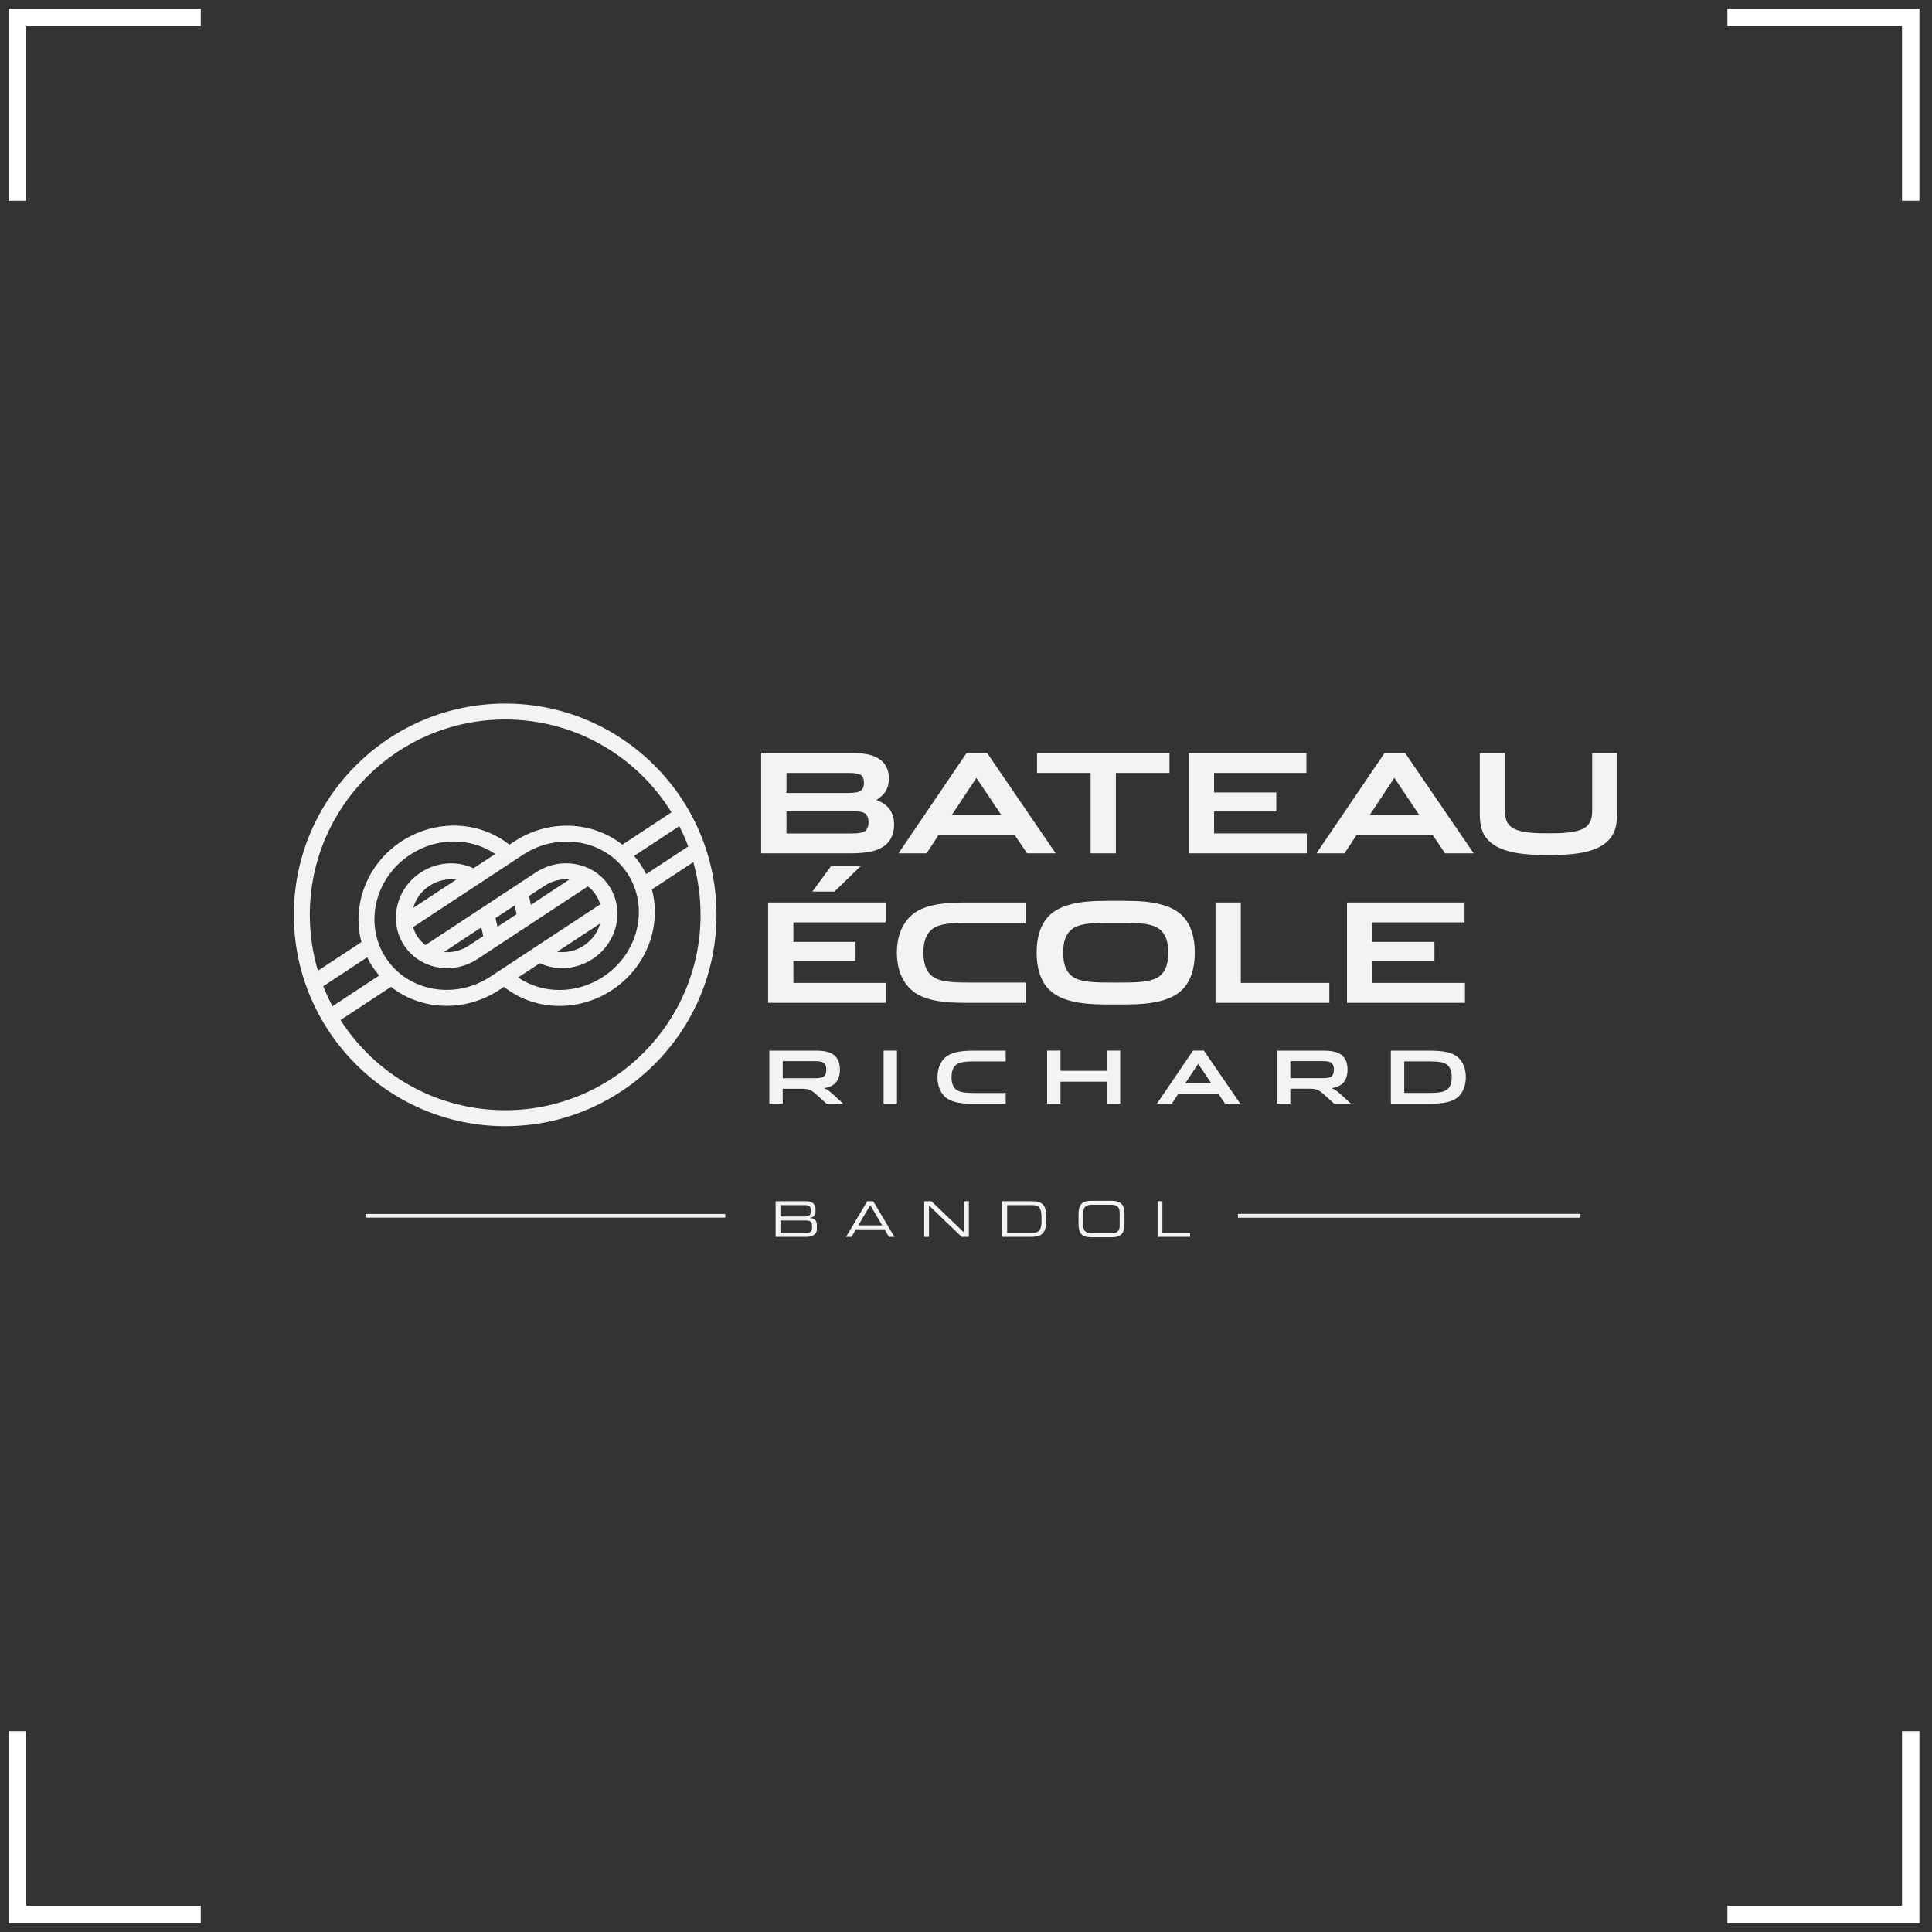<?xml version="1.0" encoding="UTF-8"?> <svg xmlns="http://www.w3.org/2000/svg" width="111" height="111" viewBox="0 0 111 111" fill="none"><rect x="0" y="0" width="111" height="111" fill="#333333" stroke="none"/><path d="M1 11.534V1H11.534" stroke="white"></path><path d="M99.244 1L109.777 1L109.777 11.534" stroke="white"></path><path d="M109.777 99.466L109.777 110L99.244 110" stroke="white"></path><path d="M11.534 110L1 110L1 99.466" stroke="white"></path><path d="M46.523 69.979V69.968C46.771 69.943 46.853 69.794 46.853 69.645V69.471C46.853 69.235 46.735 69.015 46.31 69.015H44.562V71.063H46.338C46.676 71.063 46.933 70.912 46.933 70.627V70.384C46.933 70.073 46.74 69.992 46.523 69.979ZM44.838 69.24H46.284C46.369 69.24 46.576 69.269 46.576 69.456V69.643C46.576 69.848 46.42 69.894 46.271 69.894H44.838V69.24ZM46.656 70.563C46.656 70.745 46.564 70.837 46.305 70.837H44.838V70.122H46.261C46.512 70.122 46.653 70.161 46.653 70.417V70.563H46.656Z" fill="#F3F3F3"></path><path d="M49.827 69.015L48.609 71.063H48.925L49.178 70.63H50.819L51.073 71.063H51.388L50.17 69.015H49.827ZM49.312 70.404L49.999 69.24L50.686 70.404H49.312Z" fill="#F3F3F3"></path><path d="M55.387 70.814L53.511 69.015H53.098V71.063H53.375V69.263L55.251 71.063H55.664V69.015H55.387V70.814Z" fill="#F3F3F3"></path><path d="M59.243 69.015H57.587V71.063H59.233C59.93 71.063 60.114 70.791 60.114 70.038C60.117 69.23 59.93 69.015 59.243 69.015ZM59.84 70.15C59.84 70.766 59.609 70.837 59.271 70.837H57.864V69.24H59.315C59.653 69.24 59.837 69.348 59.837 69.94V70.15H59.84Z" fill="#F3F3F3"></path><path d="M63.875 68.992H62.696C62.142 68.992 61.965 69.24 61.965 69.758V70.32C61.965 70.837 62.139 71.086 62.696 71.086H63.875C64.429 71.086 64.606 70.837 64.606 70.32V69.758C64.606 69.24 64.429 68.992 63.875 68.992ZM64.329 70.425C64.329 70.781 64.113 70.861 63.847 70.861H62.724C62.457 70.861 62.242 70.781 62.242 70.425V69.656C62.242 69.299 62.457 69.22 62.724 69.22H63.847C64.113 69.22 64.329 69.299 64.329 69.656V70.425Z" fill="#F3F3F3"></path><path d="M66.784 69.015H66.508V71.063H68.374V70.837H66.784V69.015Z" fill="#F3F3F3"></path><path d="M41.667 69.748H21V69.958H41.667V69.748Z" fill="#F3F3F3"></path><path d="M90.805 69.743H71.122V69.963H90.805V69.743Z" fill="#F3F3F3"></path><path d="M50.883 48.543C51.209 48.266 51.368 47.861 51.368 47.361C51.368 46.702 51.042 46.21 50.352 45.964C50.868 45.638 51.068 45.267 51.068 44.71C51.068 44.321 50.94 43.98 50.678 43.733C50.352 43.431 49.83 43.264 48.986 43.264H43.731V49.027H48.873C49.899 49.027 50.493 48.868 50.883 48.543ZM45.184 44.408H48.684C49.073 44.408 49.343 44.431 49.478 44.544C49.589 44.631 49.637 44.797 49.637 44.979C49.637 45.161 49.589 45.328 49.478 45.415C49.343 45.525 49.081 45.559 48.684 45.559H45.184V44.408ZM45.184 46.607H48.876C49.319 46.607 49.573 46.63 49.724 46.758C49.842 46.861 49.899 47.028 49.899 47.243C49.899 47.458 49.842 47.625 49.724 47.727C49.573 47.856 49.319 47.886 48.876 47.886H45.184V46.607Z" fill="#F3F3F3"></path><path d="M53.921 47.979H58.302L59.009 49.027H60.653L56.715 43.264H55.533L51.621 49.027H53.234L53.921 47.979ZM56.097 44.692L57.533 46.828H54.682L56.097 44.692Z" fill="#F3F3F3"></path><path d="M62.66 49.027H64.111V44.408H67.192V43.264H59.581V44.408H62.66V49.027Z" fill="#F3F3F3"></path><path d="M75.08 47.884H69.753V46.623H73.327V45.528H69.753V44.408H75.057V43.264H68.302V49.027H75.08V47.884Z" fill="#F3F3F3"></path><path d="M77.936 47.979H82.317L83.024 49.027H84.668L80.73 43.264H79.548L75.636 49.027H77.249L77.936 47.979ZM80.11 44.692L81.545 46.828H78.695L80.11 44.692Z" fill="#F3F3F3"></path><path d="M91.476 43.264V46.559C91.476 46.956 91.404 47.248 91.181 47.456C90.856 47.758 90.238 47.876 89.118 47.876H88.823C87.703 47.876 87.085 47.758 86.759 47.456C86.536 47.248 86.465 46.956 86.465 46.559V43.264H85.019V46.748C85.019 47.574 85.201 48.025 85.639 48.399C86.195 48.876 87.139 49.122 88.759 49.122H89.164C90.784 49.122 91.727 48.876 92.284 48.399C92.719 48.025 92.904 47.574 92.904 46.748V43.264H91.476Z" fill="#F3F3F3"></path><path d="M46.671 51.227H47.94L49.455 49.758H47.751L46.671 51.227Z" fill="#F3F3F3"></path><path d="M50.909 56.472H45.582V55.21H49.155V54.116H45.582V52.995H50.886V51.852H44.131V57.615H50.909V56.472Z" fill="#F3F3F3"></path><path d="M58.925 57.615V56.449H55.631C54.544 56.449 53.931 56.384 53.544 56.074C53.203 55.805 53.052 55.344 53.052 54.733C53.052 54.123 53.203 53.662 53.544 53.393C53.934 53.083 54.544 53.019 55.631 53.019H58.925V51.852H55.415C53.859 51.852 52.875 52.075 52.273 52.678C51.803 53.147 51.527 53.852 51.527 54.733C51.527 55.615 51.803 56.32 52.273 56.789C52.875 57.392 53.859 57.615 55.415 57.615H58.925Z" fill="#F3F3F3"></path><path d="M68.646 54.733C68.646 53.836 68.415 53.113 67.956 52.639C67.328 51.996 66.274 51.757 64.677 51.757H63.526C61.932 51.757 60.876 51.996 60.248 52.639C59.786 53.116 59.558 53.839 59.558 54.733C59.558 55.628 59.789 56.354 60.248 56.828C60.876 57.471 61.929 57.71 63.526 57.71H64.662C66.272 57.71 67.328 57.471 67.956 56.828C68.415 56.354 68.646 55.631 68.646 54.733ZM66.631 56.074C66.241 56.377 65.623 56.449 64.544 56.449H63.662C62.583 56.449 61.963 56.377 61.575 56.074C61.234 55.805 61.083 55.367 61.083 54.733C61.083 54.1 61.234 53.662 61.575 53.393C61.965 53.09 62.583 53.019 63.67 53.019H64.534C65.621 53.019 66.241 53.09 66.628 53.393C66.969 53.662 67.12 54.1 67.12 54.733C67.12 55.367 66.972 55.805 66.631 56.074Z" fill="#F3F3F3"></path><path d="M69.835 51.852V57.615H76.375V56.472H71.289V51.852H69.835Z" fill="#F3F3F3"></path><path d="M84.168 56.472H78.843V55.21H82.414V54.116H78.843V52.995H84.144V51.852H77.39V57.615H84.168V56.472Z" fill="#F3F3F3"></path><path d="M47.343 62.519C47.62 62.478 47.822 62.388 47.968 62.25C48.161 62.068 48.255 61.796 48.255 61.455C48.255 61.114 48.163 60.842 47.968 60.66C47.753 60.463 47.43 60.363 46.912 60.363H44.2V63.416H44.969V62.555H46.084C46.459 62.555 46.594 62.606 46.91 62.891L47.489 63.416H48.453L47.856 62.87C47.663 62.691 47.533 62.591 47.343 62.519ZM46.838 61.947H44.972V60.968H46.838C47.12 60.968 47.271 61.001 47.363 61.099C47.44 61.178 47.474 61.291 47.474 61.455C47.474 61.619 47.44 61.737 47.363 61.816C47.271 61.911 47.12 61.947 46.838 61.947Z" fill="#F3F3F3"></path><path d="M51.534 60.36H50.765V63.413H51.534V60.36Z" fill="#F3F3F3"></path><path d="M57.782 62.796H56.036C55.459 62.796 55.136 62.762 54.931 62.598C54.749 62.455 54.669 62.211 54.669 61.888C54.669 61.565 54.749 61.322 54.931 61.178C55.136 61.014 55.462 60.981 56.036 60.981H57.782V60.363H55.923C55.097 60.363 54.577 60.481 54.257 60.801C54.008 61.05 53.862 61.424 53.862 61.891C53.862 62.357 54.008 62.732 54.257 62.98C54.577 63.301 55.097 63.419 55.923 63.419H57.782V62.796Z" fill="#F3F3F3"></path><path d="M63.59 63.413H64.359V60.36H63.59V61.522H60.929V60.36H60.16V63.413H60.929V62.147H63.59V63.413Z" fill="#F3F3F3"></path><path d="M69.169 60.36H68.543L66.469 63.413H67.323L67.689 62.857H70.012L70.386 63.413H71.258L69.169 60.36ZM68.092 62.25L68.84 61.119L69.602 62.25H68.092Z" fill="#F3F3F3"></path><path d="M74.134 62.552H75.249C75.624 62.552 75.759 62.603 76.075 62.888L76.654 63.413H77.618L77.021 62.867C76.828 62.691 76.698 62.591 76.508 62.519C76.785 62.478 76.987 62.388 77.133 62.25C77.326 62.068 77.421 61.796 77.421 61.455C77.421 61.114 77.328 60.842 77.133 60.66C76.918 60.463 76.595 60.363 76.077 60.363H73.365V63.416H74.134V62.552ZM74.134 60.965H76C76.282 60.965 76.433 60.999 76.526 61.096C76.603 61.175 76.636 61.288 76.636 61.452C76.636 61.617 76.603 61.734 76.526 61.814C76.433 61.911 76.282 61.945 76 61.945H74.134V60.965Z" fill="#F3F3F3"></path><path d="M83.816 62.98C84.065 62.732 84.216 62.355 84.216 61.888C84.216 61.422 84.065 61.042 83.816 60.796C83.496 60.476 82.976 60.363 82.15 60.363H79.91V63.416H82.15C82.976 63.413 83.496 63.301 83.816 62.98ZM80.679 62.796V60.978H82.04C82.617 60.978 82.94 61.011 83.145 61.175C83.327 61.319 83.406 61.563 83.406 61.886C83.406 62.209 83.327 62.452 83.145 62.596C82.94 62.76 82.614 62.793 82.04 62.793H80.679V62.796Z" fill="#F3F3F3"></path><path d="M41.165 52.562C41.165 45.866 35.718 40.422 29.024 40.422C22.331 40.422 16.883 45.869 16.883 52.562C16.883 59.255 22.331 64.703 29.024 64.703C35.718 64.703 41.165 59.255 41.165 52.562ZM39.542 48.63L37.122 50.222C37.032 50.037 36.93 49.855 36.812 49.678C36.694 49.501 36.569 49.332 36.433 49.176L39.027 47.469C39.219 47.845 39.391 48.233 39.542 48.63ZM24.169 50.13C22.744 51.068 22.316 52.944 23.218 54.316C24.12 55.685 26.012 56.036 27.437 55.097L33.774 50.927C33.951 51.057 34.105 51.221 34.233 51.414C34.346 51.586 34.428 51.77 34.482 51.96L28.168 56.115C26.133 57.453 23.443 56.971 22.172 55.041C20.9 53.111 21.523 50.447 23.559 49.109C25.097 48.097 27.032 48.102 28.453 49.066L27.204 49.886C26.248 49.437 25.094 49.522 24.169 50.13ZM26.212 50.537L23.741 52.162C23.879 51.665 24.197 51.206 24.674 50.893C25.143 50.586 25.692 50.468 26.212 50.537ZM25.502 54.698L27.653 53.283L27.763 53.785L26.935 54.331C26.491 54.623 25.984 54.739 25.502 54.698ZM28.471 52.744L29.57 52.021L29.68 52.524L28.581 53.247L28.471 52.744ZM30.39 51.48L31.285 50.893C31.729 50.601 32.236 50.483 32.718 50.527L30.503 51.986L30.39 51.48ZM34.479 53.06C34.341 53.557 34.02 54.016 33.546 54.328C33.077 54.636 32.529 54.757 32.008 54.685L34.479 53.06ZM31.016 55.339C31.972 55.787 33.126 55.703 34.049 55.095C35.474 54.157 35.902 52.28 35 50.909C34.1 49.54 32.206 49.189 30.78 50.127L24.443 54.298C24.266 54.164 24.113 54.003 23.984 53.811C23.872 53.639 23.79 53.454 23.736 53.265L30.05 49.109C32.085 47.771 34.774 48.253 36.046 50.183C37.317 52.114 36.694 54.777 34.659 56.115C33.121 57.128 31.185 57.123 29.765 56.159L31.016 55.339ZM17.799 52.562C17.799 46.361 22.826 41.337 29.024 41.337C33.062 41.337 36.602 43.469 38.578 46.671L35.756 48.53C34.049 47.181 31.536 47.038 29.547 48.348L29.268 48.532C27.522 47.146 25.015 47.056 23.054 48.348C21.064 49.658 20.201 52.024 20.767 54.126L18.265 55.772C17.963 54.752 17.799 53.675 17.799 52.562ZM18.573 56.661L21.095 55C21.185 55.185 21.288 55.367 21.405 55.544C21.523 55.721 21.649 55.89 21.785 56.046L19.101 57.812C18.904 57.441 18.729 57.056 18.573 56.661ZM19.565 58.604L22.464 56.697C24.172 58.046 26.684 58.189 28.673 56.879L28.952 56.695C30.696 58.081 33.205 58.171 35.166 56.879C37.156 55.569 38.02 53.203 37.453 51.101L39.834 49.535C40.104 50.499 40.25 51.511 40.25 52.56C40.25 58.761 35.223 63.785 29.024 63.785C25.048 63.785 21.559 61.719 19.565 58.604Z" fill="#F3F3F3"></path></svg> 
